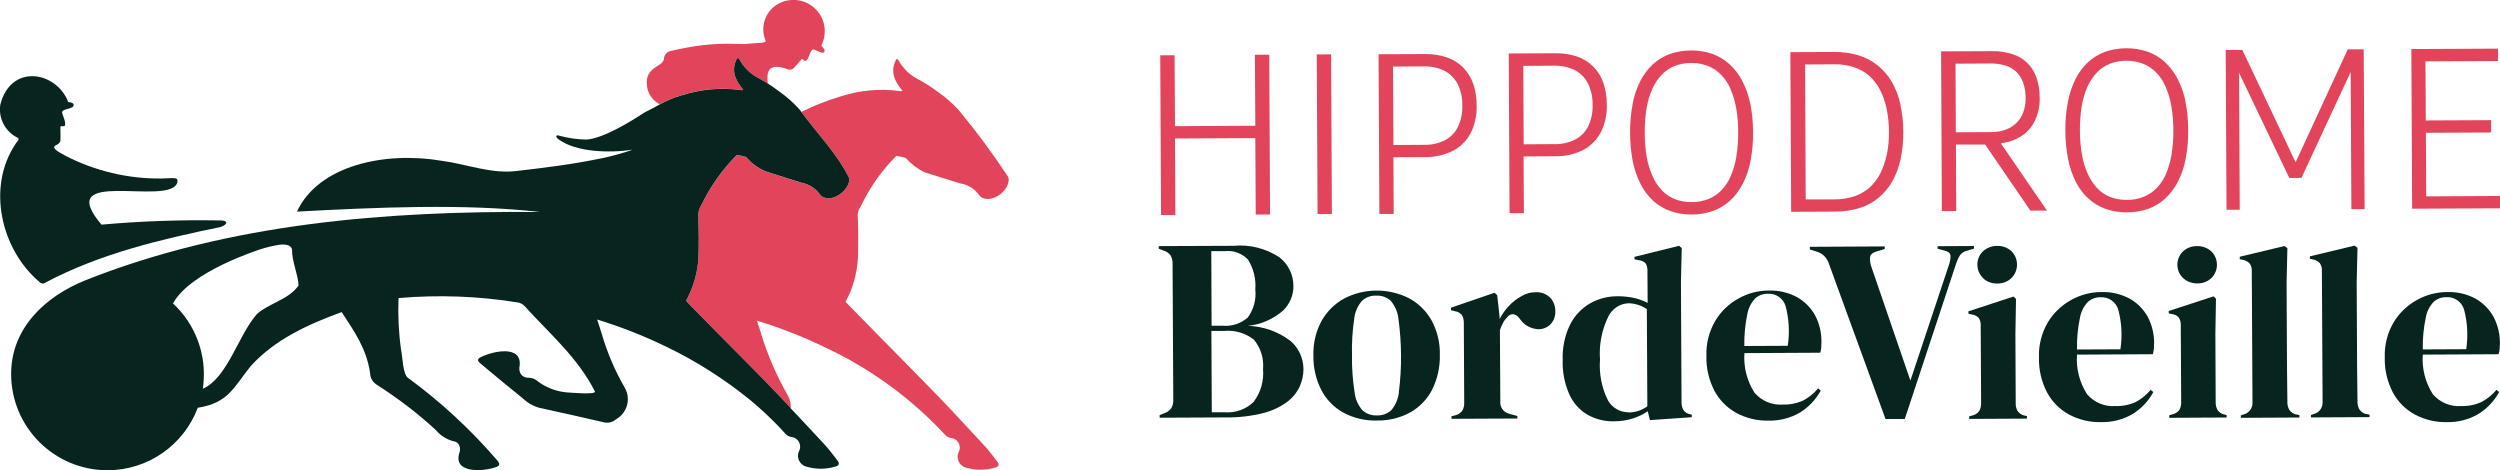 <?xml version="1.0" encoding="UTF-8"?>
<svg id="Calque_1" data-name="Calque 1" xmlns="http://www.w3.org/2000/svg" viewBox="0 0 249.28 46.91">
  <defs>
    <style>
      .cls-1 {
        fill: #08241e;
      }

      .cls-2 {
        fill: #e2455b;
      }

      .cls-3 {
        fill: #0d3c37;
      }
    </style>
  </defs>
  <g id="Groupe_889" data-name="Groupe 889">
    <g id="Groupe_888" data-name="Groupe 888">
      <path id="Tracé_318" data-name="Tracé 318" class="cls-1" d="M3.93,28.11c.16.19.44.21.63.05,5.43-2.87,11.44-4.29,17.42-5.52.77-.26.8-.68-.05-.66-3.94-.07-7.89.07-11.81.42-4.92-5.79,6.69-1.78,7.55-4.16.13-.59-.14-.49-1.55-.44-3.34.04-6.63-.74-9.6-2.27-.21-.16-1.57-.72-.96-1.04.19-.07.43-.25.46-.43.03-.46,0-.91,0-1.37.02-.24.33,0,.45-.16.11-.38-.15-.83-.26-1.21-.14-.42.62-.42.94-.6.27-.1.36-.51-.34-.54-1.19-3.09-5.74-3.88-6.78.26-.21,1.36.5,2.7,1.74,3.3.26.12-.12.41-.22.62C-1.34,18.64.09,24.87,3.93,28.11"/>
      <path id="Tracé_319" data-name="Tracé 319" class="cls-2" d="M73.85,8.98s.08.01.12.02l.14-.06c-.81-.96-1.26-1.94-.61-3.13h.17c.41.82,1.07,1.5,1.88,1.93.35.19.68.38,1.01.59-.11-.99-.1-2.17,1.93-1.44.19.08.4.08.58-.02.3-.3.56-.62.84-.95.16-.15.23.2.41.16.4-.13.43-1.32.88-1.13.22.1.45.2.69.29.25.1.56-.13.09-.58-.06-.06-.08-.15-.04-.22.74-1.56.07-3.41-1.49-4.15-1.09-.51-2.37-.36-3.3.4-.97.81-1.31,2.16-.82,3.33.08.17-.11.18-.28.23-.02,0-1.03.08-1.81.14-.58,0-1.15-.02-1.73-.03-1.28,0-2.57.12-3.83.35-.6.1-1.2.24-1.8.37-.4.08-.68.43-.68.83-.18.86-2.18.72-1.61,3.08.2.6.63,1.11,1.19,1.41.66-.37,1.37-.66,2.1-.88,1.92-.63,3.96-.82,5.96-.55h0Z"/>
      <path id="Tracé_320" data-name="Tracé 320" class="cls-3" d="M62.14,15.04c.17-.01.35-.03.54-.05-.18.02-.36.04-.54.05"/>
      <path id="Tracé_321" data-name="Tracé 321" class="cls-3" d="M60.73,15.64c-.16.04-.32.08-.46.11.15-.03.31-.07.46-.11"/>
      <path id="Tracé_322" data-name="Tracé 322" class="cls-3" d="M63.07,14.94l-.08.03.08-.03"/>
      <path id="Tracé_323" data-name="Tracé 323" class="cls-2" d="M97.74,19.58c.96.83,2.88-.45,2.84-1.71,0-.09-.03-.18-.07-.26-1.52-2.3-3.16-4.52-4.92-6.64-.6-.66-1.28-1.25-2.01-1.76-.68-.52-1.4-.97-2.15-1.37-.81-.43-1.47-1.11-1.89-1.93h-.17c-.64,1.19-.2,2.17.61,3.13l-.13.06-.12-.02c-2-.27-4.04-.08-5.96.55-1.33.4-2.62.91-3.87,1.53,1.62,2.19,3.61,4.19,4.79,6.64.04,1.2-1.8,2.55-2.84,1.71-.46-.69-1.19-1.16-2.01-1.3h0c-.93-.29-2.04-.65-3-.95-.96-.27-1.81-.83-2.44-1.6-.29-.09-.63-.14-.93-.2-1.42,1.43-2.6,3.08-3.48,4.89-.2.28-.33.61-.37.96.04,1.62.1,3.27-.02,4.89-.13,1.21-.48,2.39-1.02,3.47-.04.11-.16.24-.14.36.23.26.49.5.73.76.71.73,1.44,1.47,2.17,2.21l.03.03c2.03,2.07,4.08,4.12,6.1,6.2.46.48.92.97,1.38,1.45.02-.44-.08-.87-.29-1.25-1.1-1.91-1.98-3.93-2.63-6.03-.02-.06-.24-.81-.46-1.43,2.36.72,4.67,1.63,6.89,2.71,4.5,2.11,8.55,5.08,11.93,8.73.14.14.33.23.53.26.53.05.92.51.88,1.04,0,.1-.03.2-.07.29-.3.54-.11,1.21.42,1.52.11.06.23.11.35.13.93.26,1.91.25,2.83-.03.32-.08.46-.27.22-.58-.42-.53-.81-1.09-1.27-1.58-1.59-1.72-3.19-3.45-4.82-5.14-2.02-2.09-4.07-4.14-6.1-6.21-.99-1.01-1.98-2.01-2.92-2.98-.02-.02-.02-.05-.01-.07.2-.42.4-.78.54-1.16.43-1.13.66-2.32.69-3.52.01-1.24.04-2.48-.03-3.72-.04-.34.04-.68.23-.97.06-.08.09-.18.14-.26.88-1.81,2.05-3.47,3.48-4.89.23.04.47.09.7.14.05.01.23.07.23.07.52.59,1.15,1.07,1.86,1.42.6.18,2.36.76,3.58,1.12h0c.75.11,1.43.52,1.86,1.15l.15.16h0Z"/>
      <path id="Tracé_324" data-name="Tracé 324" class="cls-1" d="M78.84,40.67c-.46-.49-.91-.97-1.38-1.45-2.01-2.09-4.07-4.14-6.1-6.2l-.03-.03c-.73-.74-1.46-1.49-2.17-2.21-.24-.25-.5-.5-.73-.76-.01-.12.11-.25.15-.36.55-1.09.89-2.26,1.02-3.47.12-1.62.06-3.26.02-4.89.05-.34.17-.67.37-.96.88-1.81,2.06-3.46,3.48-4.89.3.06.64.11.93.2.63.77,1.48,1.33,2.44,1.6.96.3,2.07.66,3,.95h0c.82.14,1.55.61,2.01,1.31,1.04.84,2.88-.51,2.84-1.71-1.18-2.44-3.18-4.45-4.79-6.64-.07-.09-.13-.18-.2-.27-.6-.66-1.27-1.25-2-1.77-.37-.28-.75-.54-1.14-.79-.33-.21-.67-.4-1.01-.59-.81-.43-1.47-1.11-1.88-1.93h-.17c-.64,1.19-.2,2.17.61,3.13l-.14.06-.12-.02c-2-.27-4.04-.08-5.96.55-.73.21-1.43.51-2.1.88-.47.25-.95.53-1.55.82-1.34.88-4.07,2.57-5.77,2.69-.89-.02-1.77-.14-2.63-.37-.47-.17-.47.12-.15.34,1.73,1.28,5.03,1.39,7.38,1.04l-.08.03c-.74.26-1.5.48-2.27.66-.16.04-.32.08-.46.11-3.29.68-5.52.94-8.66,1.31-2.58.35-5.05-.68-7.58-1.01-5.68-.96-12.27.47-14.41,5.07,7.87-.42,16.71-.82,24.24.04-15.29-.12-30.97,1.11-45.32,6.8-4.05,1.63-7.42,4.8-7.42,9.35,0,5.31,4.31,9.6,9.62,9.6,4,0,7.58-2.49,8.99-6.23,3.05-.49,3.53-1.97,5.25-4.12,2.41-2.69,5.78-4.21,9.1-5.42,1.35,2.06,2.46,3.66,2.83,6.05,0,.46.23.89.6,1.15,2.11,1.34,4.11,2.86,5.95,4.55.48.58,1.13.98,1.86,1.15.47.06.67.66.5,1.12-.66,2.03,2.21,1.89,3.44,1.5.63-.17.69-.35.23-.85-2.61-3.02-5.56-5.74-8.78-8.1-.55-.35-.55-2.12-.71-2.82-.24-1.71-.32-3.43-.25-5.15,3.95-.34,7.92-.2,11.84.43.26.03.5.15.69.33,2.52,2.79,5.33,5.15,7.06,8.57.04.33-2.53.09-2.88.07-1.04-.1-2.03-.49-2.86-1.12-.23-.21-.54-.33-.85-.33-.73,0-1.08-.52-.92-1.26.18-2.04-2.73-1.38-3.85-.81-.38.17-.4.36-.08.63,1.39,1.17,2.8,2.33,4.21,3.47.47.45,1.03.78,1.66.96,2.13.46,4.25.94,6.37,1.43.45.14.94.03,1.29-.28,1.1-.61,1.51-2,.9-3.1,0,0,0,0,0-.01-.99-1.7-1.77-3.52-2.32-5.41-.02-.06-.24-.81-.46-1.43,2.36.72,4.67,1.63,6.89,2.71,3,1.44,5.82,3.24,8.4,5.34.98.81,1.92,1.69,2.81,2.61.25.26.49.52.73.79.14.14.33.23.53.26.53.05.92.51.88,1.04,0,.1-.03.2-.07.29-.3.54-.11,1.21.42,1.52.11.06.23.11.35.13.93.26,1.91.25,2.82-.03.32-.08.46-.27.22-.58-.42-.53-.81-1.09-1.27-1.58-1.14-1.24-2.29-2.46-3.44-3.68M25.55,31.4c-1.79,2.06-2.89,6.3-5.32,7.36.02-.12.03-.25.04-.37.34-3.04-.78-6.06-3.02-8.13,1.72-3.22,8.73-5.4,8.73-5.41.64-.2,1.3-.36,1.97-.46.59-.04,1.11.06,1.17.51-.01,1.22.6,2.42.65,3.57-1.05,1.47-2.99,1.75-4.23,2.92h0Z"/>
      <g id="Groupe_986" data-name="Groupe 986">
        <path id="Tracé_397" data-name="Tracé 397" class="cls-2" d="M125.13,5.47l.04,7.07-8.01.04-.04-7.07h-1.43s.08,15.93.08,15.93h1.43s-.04-7.63-.04-7.63l8.01-.04.04,7.62h1.43s-.08-15.93-.08-15.93h-1.43Z"/>
        <rect id="Rectangle_697" data-name="Rectangle 697" class="cls-2" x="131.34" y="5.43" width="1.43" height="15.92" transform="translate(-.07 .66) rotate(-.29)"/>
        <g id="Groupe_987" data-name="Groupe 987">
          <g id="Groupe_986-2" data-name="Groupe 986-2">
            <path id="Tracé_398" data-name="Tracé 398" class="cls-2" d="M146.89,8.34c-.21-.61-.56-1.16-1.01-1.62-.45-.45-1-.79-1.61-1-.69-.23-1.41-.34-2.13-.33l-4.68.02.08,15.92h1.43s-.03-5.65-.03-5.65l3.16-.02c.96.02,1.91-.19,2.77-.62.76-.39,1.37-1.01,1.77-1.76.43-.86.63-1.81.6-2.77.01-.74-.11-1.48-.35-2.18M145.37,12.66c-.28.57-.74,1.03-1.3,1.33-.64.31-1.34.47-2.06.45l-3.07.02-.04-7.82h0l3.07-.02c.71-.02,1.42.13,2.06.44.56.29,1.02.76,1.32,1.32.32.67.48,1.4.46,2.15.03.73-.13,1.46-.44,2.13"/>
            <path id="Tracé_399" data-name="Tracé 399" class="cls-2" d="M159.88,8.27c-.21-.61-.56-1.17-1.01-1.63-.45-.45-1-.79-1.61-1-.69-.23-1.41-.34-2.13-.33l-4.69.02.08,15.92h1.43s-.03-5.65-.03-5.65l3.16-.02c.96.02,1.91-.19,2.77-.62.76-.39,1.37-1.01,1.77-1.76.43-.86.63-1.81.6-2.77.01-.74-.11-1.48-.35-2.18M158.36,12.59c-.28.57-.74,1.03-1.3,1.33-.64.31-1.34.47-2.06.45l-3.07.02-.04-7.82h0l3.07-.02c.71-.02,1.42.13,2.06.44.57.3,1.03.76,1.32,1.33.32.67.48,1.4.46,2.15.03.73-.13,1.46-.44,2.13"/>
            <path id="Tracé_400" data-name="Tracé 400" class="cls-2" d="M174.52,10.33c-.16-.79-.43-1.56-.8-2.27-.32-.62-.75-1.19-1.27-1.66-.5-.45-1.08-.8-1.71-1.03-1.38-.46-2.88-.45-4.25.02-.63.23-1.21.59-1.7,1.04-.51.48-.93,1.05-1.24,1.67-.36.72-.62,1.49-.76,2.29-.18.95-.26,1.91-.25,2.87,0,.96.09,1.91.27,2.85.16.79.42,1.55.79,2.27.32.62.74,1.18,1.26,1.66.5.45,1.08.79,1.71,1.01.68.24,1.4.35,2.13.34h0c.72,0,1.44-.12,2.13-.36.63-.23,1.21-.59,1.7-1.04.51-.48.93-1.05,1.25-1.68.37-.72.63-1.49.77-2.28.18-.94.26-1.9.25-2.86,0-.96-.09-1.91-.28-2.85M173.14,15.6c-.11.67-.3,1.32-.56,1.95-.22.53-.54,1.01-.94,1.43-.37.38-.81.67-1.3.87-.52.2-1.08.31-1.65.3h0c-.56.01-1.12-.08-1.65-.28-.49-.19-.94-.48-1.3-.86-.4-.41-.72-.89-.95-1.42-.28-.62-.48-1.27-.59-1.93-.14-.8-.2-1.6-.2-2.41-.01-.82.05-1.63.18-2.43.11-.67.3-1.32.57-1.94.23-.52.55-1.01.94-1.42.36-.38.8-.68,1.29-.88.52-.2,1.08-.31,1.65-.3.56-.01,1.12.09,1.65.29.49.19.94.48,1.31.86.4.41.73.89.95,1.42.27.62.46,1.27.58,1.94.14.8.2,1.6.2,2.41,0,.81-.05,1.62-.19,2.41"/>
            <path id="Tracé_401" data-name="Tracé 401" class="cls-2" d="M189.49,10.38c-.17-.78-.46-1.52-.85-2.21-.36-.62-.83-1.17-1.39-1.63-.57-.46-1.22-.8-1.92-1.02-.8-.24-1.63-.35-2.46-.34l-4.35.02.08,15.92h0l4.35-.02c.83,0,1.66-.11,2.45-.35.7-.21,1.34-.56,1.91-1.02.55-.46,1.02-1.02,1.37-1.64.39-.69.67-1.44.83-2.21.19-.9.28-1.82.27-2.74,0-.93-.1-1.85-.3-2.75M188.12,15.46c-.13.65-.35,1.28-.65,1.87-.27.52-.63.99-1.06,1.38-.44.38-.95.67-1.5.86-.63.21-1.29.31-1.95.31h-2.91s-.06-13.45-.06-13.45l2.91-.02c.66-.01,1.33.08,1.96.29.55.18,1.06.47,1.5.84.44.39.81.86,1.08,1.38.31.59.53,1.23.67,1.88.16.77.24,1.55.24,2.33.01.78-.06,1.56-.22,2.32"/>
            <path id="Tracé_402" data-name="Tracé 402" class="cls-2" d="M199.51,14.29c.59-.07,1.16-.24,1.68-.51.69-.34,1.25-.88,1.62-1.56.4-.76.6-1.62.57-2.48.01-.68-.1-1.36-.32-2-.37-1.12-1.26-1.99-2.39-2.34-.67-.21-1.37-.32-2.07-.3l-5.05.02.08,15.92h1.43s-.03-6.63-.03-6.63h2.91s4.51,6.59,4.51,6.59h1.66s-4.6-6.71-4.6-6.71ZM195.02,13.19l-.03-6.84,3.48-.02c.51-.01,1.01.06,1.5.21.41.12.79.34,1.1.64.3.3.53.67.67,1.08.16.48.24.98.24,1.49.01.5-.07.99-.24,1.46-.15.4-.39.77-.7,1.07-.31.3-.68.52-1.08.66-.44.16-.9.24-1.37.23l-3.55.02Z"/>
            <path id="Tracé_403" data-name="Tracé 403" class="cls-2" d="M217.92,10.11c-.16-.79-.43-1.56-.8-2.27-.32-.62-.75-1.19-1.27-1.66-.49-.45-1.07-.8-1.71-1.03-1.38-.46-2.88-.45-4.25.02-.63.23-1.21.59-1.7,1.04-.51.48-.93,1.05-1.24,1.68-.36.72-.61,1.49-.76,2.29-.18.94-.26,1.9-.25,2.87,0,.96.09,1.91.28,2.85.15.79.42,1.55.78,2.27.32.62.74,1.18,1.26,1.65.5.45,1.08.79,1.71,1.02,1.38.46,2.88.45,4.25-.02.63-.23,1.21-.59,1.7-1.04.51-.48.93-1.05,1.25-1.68.37-.72.63-1.49.77-2.28.18-.94.26-1.9.25-2.86,0-.96-.09-1.91-.28-2.85M216.54,15.38c-.11.67-.3,1.32-.56,1.95-.22.53-.54,1.01-.94,1.43-.37.37-.81.67-1.3.87-.52.2-1.08.31-1.65.3h0c-.56.01-1.12-.08-1.65-.28-.49-.19-.94-.48-1.3-.86-.39-.42-.72-.89-.95-1.42-.28-.62-.48-1.26-.59-1.93-.14-.8-.21-1.6-.21-2.41,0-.82.05-1.63.18-2.43.11-.67.3-1.32.57-1.94.23-.52.55-1.01.94-1.42.36-.38.8-.68,1.29-.88.52-.2,1.08-.31,1.65-.3.56-.01,1.12.09,1.65.29.49.19.94.48,1.31.86.4.41.73.89.95,1.42.27.62.46,1.27.58,1.94.14.8.2,1.6.2,2.41.01.81-.05,1.62-.18,2.41"/>
            <path id="Tracé_405" data-name="Tracé 405" class="cls-2" d="M235.69,4.92h-1.59l-5.2,11.26-5.31-11.2h-1.66s.08,15.93.08,15.93h1.32s-.07-13.65-.07-13.65l5.01,10.48h1.21s4.91-10.56,4.91-10.56l.07,13.67h1.32s-.09-15.92-.09-15.92Z"/>
            <path id="Tracé_407" data-name="Tracé 407" class="cls-2" d="M249.27,19.54l-7.35.04-.03-6.34,6.5-.03v-1.23s-6.51.03-6.51.03l-.03-5.89,7.23-.04v-1.23s-8.64.04-8.64.04l.08,15.92,8.76-.04v-1.23Z"/>
            <path id="Tracé_408" data-name="Tracé 408" class="cls-1" d="M128.63,33.96c-1.21-.91-2.67-1.42-4.18-1.47,1.3-.14,2.52-.67,3.51-1.54.64-.63,1.01-1.5,1.01-2.4.01-1.14-.51-2.22-1.42-2.91-1.35-.88-2.96-1.28-4.57-1.13l-7.44.03v.26l.47.18c.29.08.54.25.71.49.15.26.21.56.2.85l.07,13.54c.01.29-.05.58-.19.83-.18.24-.42.43-.71.52l-.46.18v.26l6.59-.03c1.28.02,2.57-.13,3.81-.45.86-.22,1.66-.61,2.37-1.14.53-.41.95-.94,1.22-1.55.23-.53.35-1.1.35-1.67,0-1.1-.49-2.15-1.34-2.86M120.76,25.04h1.4c.86-.09,1.7.23,2.29.86.55.88.8,1.92.72,2.95.11,1-.16,2-.75,2.81-.69.6-1.59.9-2.5.82h-1.11s-.03-7.44-.03-7.44ZM125.02,40.06c-.77.75-1.82,1.13-2.89,1.05h-1.3s-.04-8.11-.04-8.11h1.24c1.07-.11,2.14.2,2.99.86.69.82,1.02,1.88.92,2.95.1,1.16-.23,2.32-.93,3.25"/>
            <path id="Tracé_409" data-name="Tracé 409" class="cls-1" d="M142.74,31.94c-.53-.94-1.31-1.7-2.26-2.21-2.03-1.02-4.44-1.01-6.46.04-.95.52-1.72,1.3-2.25,2.24-.57,1.05-.84,2.24-.81,3.43-.02,1.2.25,2.38.79,3.45.5.95,1.26,1.74,2.21,2.26,1.03.55,2.19.82,3.35.78h0c1.16.02,2.31-.26,3.33-.82.93-.53,1.68-1.32,2.17-2.27.53-1.08.79-2.27.76-3.47.03-1.2-.26-2.39-.84-3.45M139.49,39.11c-.07.66-.34,1.29-.77,1.8-.39.35-.9.54-1.42.51h0c-.53.03-1.04-.15-1.44-.5-.44-.5-.72-1.13-.79-1.8-.19-1.21-.28-2.43-.26-3.65-.03-1.23.04-2.46.22-3.68.07-.67.34-1.29.78-1.8.39-.35.91-.54,1.43-.51.52-.03,1.03.15,1.42.5.44.51.71,1.14.78,1.8.33,2.43.35,4.9.04,7.33"/>
            <path id="Tracé_410" data-name="Tracé 410" class="cls-1" d="M154.56,29.67c-.4-.38-.93-.57-1.47-.53-.49,0-.96.14-1.38.39-.47.26-.9.59-1.26.98-.37.39-.68.83-.92,1.31v-.2l-.24-2.18-.26-.25-4.35,1.49v.25l.38.1c.27.03.52.16.7.37.15.25.21.54.2.82l.04,7.94c.01.27-.05.55-.19.79-.17.23-.42.4-.7.46l-.38.1v.25h0l6.57-.03v-.25l-.81-.22c-.57-.14-.96-.68-.89-1.26l-.04-7.08c.09-.25.19-.49.31-.72.1-.21.24-.39.41-.55.13-.21.36-.33.61-.32.24.04.46.18.59.39l.05.05c.42.64,1.12,1.03,1.88,1.06.44,0,.86-.17,1.18-.48.34-.35.52-.84.49-1.33.01-.5-.17-.98-.51-1.34"/>
            <path id="Tracé_411" data-name="Tracé 411" class="cls-1" d="M168.49,41.3c-.26-.05-.49-.2-.64-.42-.13-.24-.19-.52-.18-.79l-.06-11.94.08-3.42-.27-.22-4.44,1.1v.25l.46.09c.26.02.5.14.67.34.12.23.18.49.16.75l.02,3.17c-.44-.24-.91-.41-1.39-.51-.54-.11-1.09-.17-1.64-.16-.95,0-1.88.24-2.71.71-.85.49-1.55,1.23-1.99,2.11-.54,1.11-.79,2.33-.74,3.56-.04,1.2.2,2.38.69,3.47.39.83,1.03,1.53,1.83,1.99.79.43,1.69.65,2.59.63h0c.63,0,1.26-.09,1.87-.28.53-.17,1.04-.41,1.5-.72l.22.88,4.17-.29v-.24l-.22-.08ZM162.37,41.11h0c-.84,0-1.61-.45-2.03-1.17-.63-1.26-.91-2.68-.8-4.08-.11-1.47.17-2.94.81-4.26.37-.79,1.13-1.31,2-1.36.66,0,1.31.21,1.86.58l.05,9.69c-.54.4-1.2.62-1.88.62"/>
            <path id="Tracé_412" data-name="Tracé 412" class="cls-1" d="M181.6,34.64c.01-.19.02-.38.02-.57.01-.91-.21-1.82-.63-2.62-.42-.76-1.04-1.39-1.8-1.82-.86-.46-1.84-.69-2.82-.66h0c-1.05,0-2.08.27-3,.78-.96.52-1.77,1.29-2.33,2.23-.63,1.07-.94,2.3-.89,3.54-.03,1.2.25,2.38.8,3.45.5.93,1.26,1.7,2.19,2.21.98.52,2.09.79,3.2.76,1.1.03,2.18-.25,3.13-.8.87-.54,1.59-1.29,2.08-2.19l-.26-.23c-.41.49-.91.9-1.46,1.2-.64.3-1.35.44-2.05.42-1.08.08-2.14-.36-2.84-1.19-.75-1.17-1.1-2.55-1-3.94l7.56-.04c.05-.17.09-.34.1-.52M178.27,34.48l-4.34.02c-.02-1.07.08-2.14.3-3.18.1-.59.38-1.14.8-1.58.35-.3.79-.46,1.25-.45.79-.05,1.52.45,1.76,1.21.35,1.3.42,2.65.22,3.98"/>
            <path id="Tracé_413" data-name="Tracé 413" class="cls-1" d="M193.2,24.54v.26l.68.18c.4.1.6.28.61.54,0,.34-.07.67-.19.99l-3.81,11.44-3.9-11.37c-.11-.31-.15-.63-.12-.96.04-.26.26-.44.66-.55l.8-.24v-.26l-7.47.04v.26l.62.2c.31.08.59.23.82.45.22.23.39.51.48.82l5.63,15.44h0s1.92,0,1.92,0l5.11-15.47c.1-.3.22-.58.39-.85.17-.24.42-.4.7-.46l.7-.21v-.26l-3.63.02Z"/>
            <path id="Tracé_415" data-name="Tracé 415" class="cls-1" d="M201.84,41.43c-.26-.06-.5-.22-.66-.44-.14-.24-.2-.51-.19-.79l-.03-6.89.06-3.5-.25-.24-4.49,1.47v.25l.35.07c.26.03.5.16.68.35.14.23.21.5.19.77l.04,7.7c.01.27-.05.55-.18.79-.16.23-.4.39-.67.45l-.34.1v.25l5.76-.03v-.25l-.25-.06Z"/>
            <path id="Tracé_416" data-name="Tracé 416" class="cls-1" d="M197.74,27.75c.39.35.89.54,1.42.52.52.01,1.02-.18,1.4-.54.74-.73.75-1.93.02-2.67,0,0-.02-.02-.03-.03-.38-.34-.89-.53-1.4-.51-.52-.01-1.02.18-1.41.52-.74.71-.77,1.88-.06,2.63.02.03.05.05.07.07"/>
            <path id="Tracé_417" data-name="Tracé 417" class="cls-1" d="M214.77,34.79c.01-.19.02-.38.02-.57.01-.91-.21-1.82-.63-2.62-.42-.76-1.04-1.39-1.8-1.82-.87-.46-1.84-.69-2.82-.66-1.05,0-2.08.27-3,.78-.96.52-1.77,1.29-2.34,2.23-.63,1.07-.94,2.3-.89,3.54-.03,1.2.25,2.38.8,3.45.5.93,1.26,1.7,2.19,2.21.98.52,2.09.79,3.2.76,1.1.03,2.18-.25,3.13-.8.88-.53,1.59-1.29,2.08-2.19l-.26-.23c-.41.49-.91.9-1.46,1.2-.64.3-1.35.44-2.05.42-1.08.08-2.14-.36-2.84-1.19-.75-1.17-1.1-2.55-1-3.94l7.56-.04c.05-.17.09-.34.1-.52M211.44,34.83l-4.34.02c-.02-1.07.08-2.14.3-3.18.1-.59.38-1.14.8-1.58.35-.3.79-.46,1.25-.45.79-.05,1.52.45,1.76,1.21.35,1.3.42,2.65.22,3.98"/>
            <path id="Tracé_418" data-name="Tracé 418" class="cls-1" d="M217.7,27.74c.38.35.89.53,1.41.52.52.01,1.01-.18,1.39-.53.74-.73.74-1.92.01-2.65,0,0-.02-.02-.03-.03-.38-.34-.89-.52-1.4-.51-.52-.01-1.02.17-1.4.52-.74.71-.76,1.88-.06,2.61.02.02.04.05.07.07"/>
            <path id="Tracé_419" data-name="Tracé 419" class="cls-1" d="M221.77,41.33c-.26-.06-.49-.22-.65-.44-.13-.24-.2-.51-.19-.78l-.03-6.85.06-3.47-.24-.24-4.47,1.46v.24l.34.07c.26.03.5.15.67.35.14.23.2.5.19.77l.04,7.65c.01.27-.05.54-.18.78-.16.22-.4.38-.67.44l-.34.1v.25l5.72-.03v-.24l-.25-.07Z"/>
            <path id="Tracé_420" data-name="Tracé 420" class="cls-1" d="M228.94,41.33c-.27-.07-.5-.22-.66-.45-.14-.24-.21-.51-.2-.79,0-.59-.01-1.18-.02-1.77-.01-.59-.02-1.19-.02-1.8l-.04-8.35.08-3.42-.29-.22-4.46,1.07v.24l.32.07c.26.05.5.18.68.38.15.22.22.48.2.74l.07,13.07c.04.57-.33,1.08-.87,1.22l-.29.1v.24h0l5.84-.03v-.24l-.31-.07Z"/>
            <path id="Tracé_421" data-name="Tracé 421" class="cls-1" d="M235.93,41.29c-.27-.07-.5-.22-.66-.45-.14-.24-.21-.51-.2-.79,0-.59-.01-1.18-.02-1.77-.01-.59-.02-1.19-.02-1.8l-.04-8.35.08-3.42-.29-.22-4.46,1.07v.24l.32.07c.26.05.5.18.68.38.15.22.22.48.2.74l.07,13.07c.04.57-.33,1.08-.87,1.22l-.29.1v.24h0l5.84-.03v-.24l-.31-.07Z"/>
            <path id="Tracé_422" data-name="Tracé 422" class="cls-1" d="M249.25,34.79c.01-.19.02-.38.02-.57.01-.91-.21-1.82-.63-2.62-.42-.76-1.04-1.39-1.8-1.82-.86-.47-1.84-.69-2.82-.66h0c-1.05,0-2.08.27-3,.78-.96.52-1.77,1.29-2.34,2.23-.63,1.07-.94,2.3-.89,3.54-.03,1.2.25,2.38.8,3.45.5.93,1.26,1.7,2.19,2.21.98.52,2.09.79,3.2.76,1.1.03,2.18-.25,3.13-.8.87-.54,1.59-1.29,2.08-2.19l-.26-.23c-.41.49-.91.9-1.47,1.2-.64.3-1.35.44-2.05.42-1.08.08-2.13-.36-2.83-1.19-.75-1.17-1.1-2.55-1-3.94l7.56-.04c.05-.17.09-.34.1-.52M245.92,34.82l-4.34.02c-.02-1.07.08-2.14.3-3.18.1-.59.38-1.14.8-1.58.35-.3.79-.46,1.25-.45h0c.79-.05,1.52.45,1.76,1.21.35,1.3.42,2.65.22,3.98"/>
          </g>
        </g>
      </g>
    </g>
  </g>
</svg>
